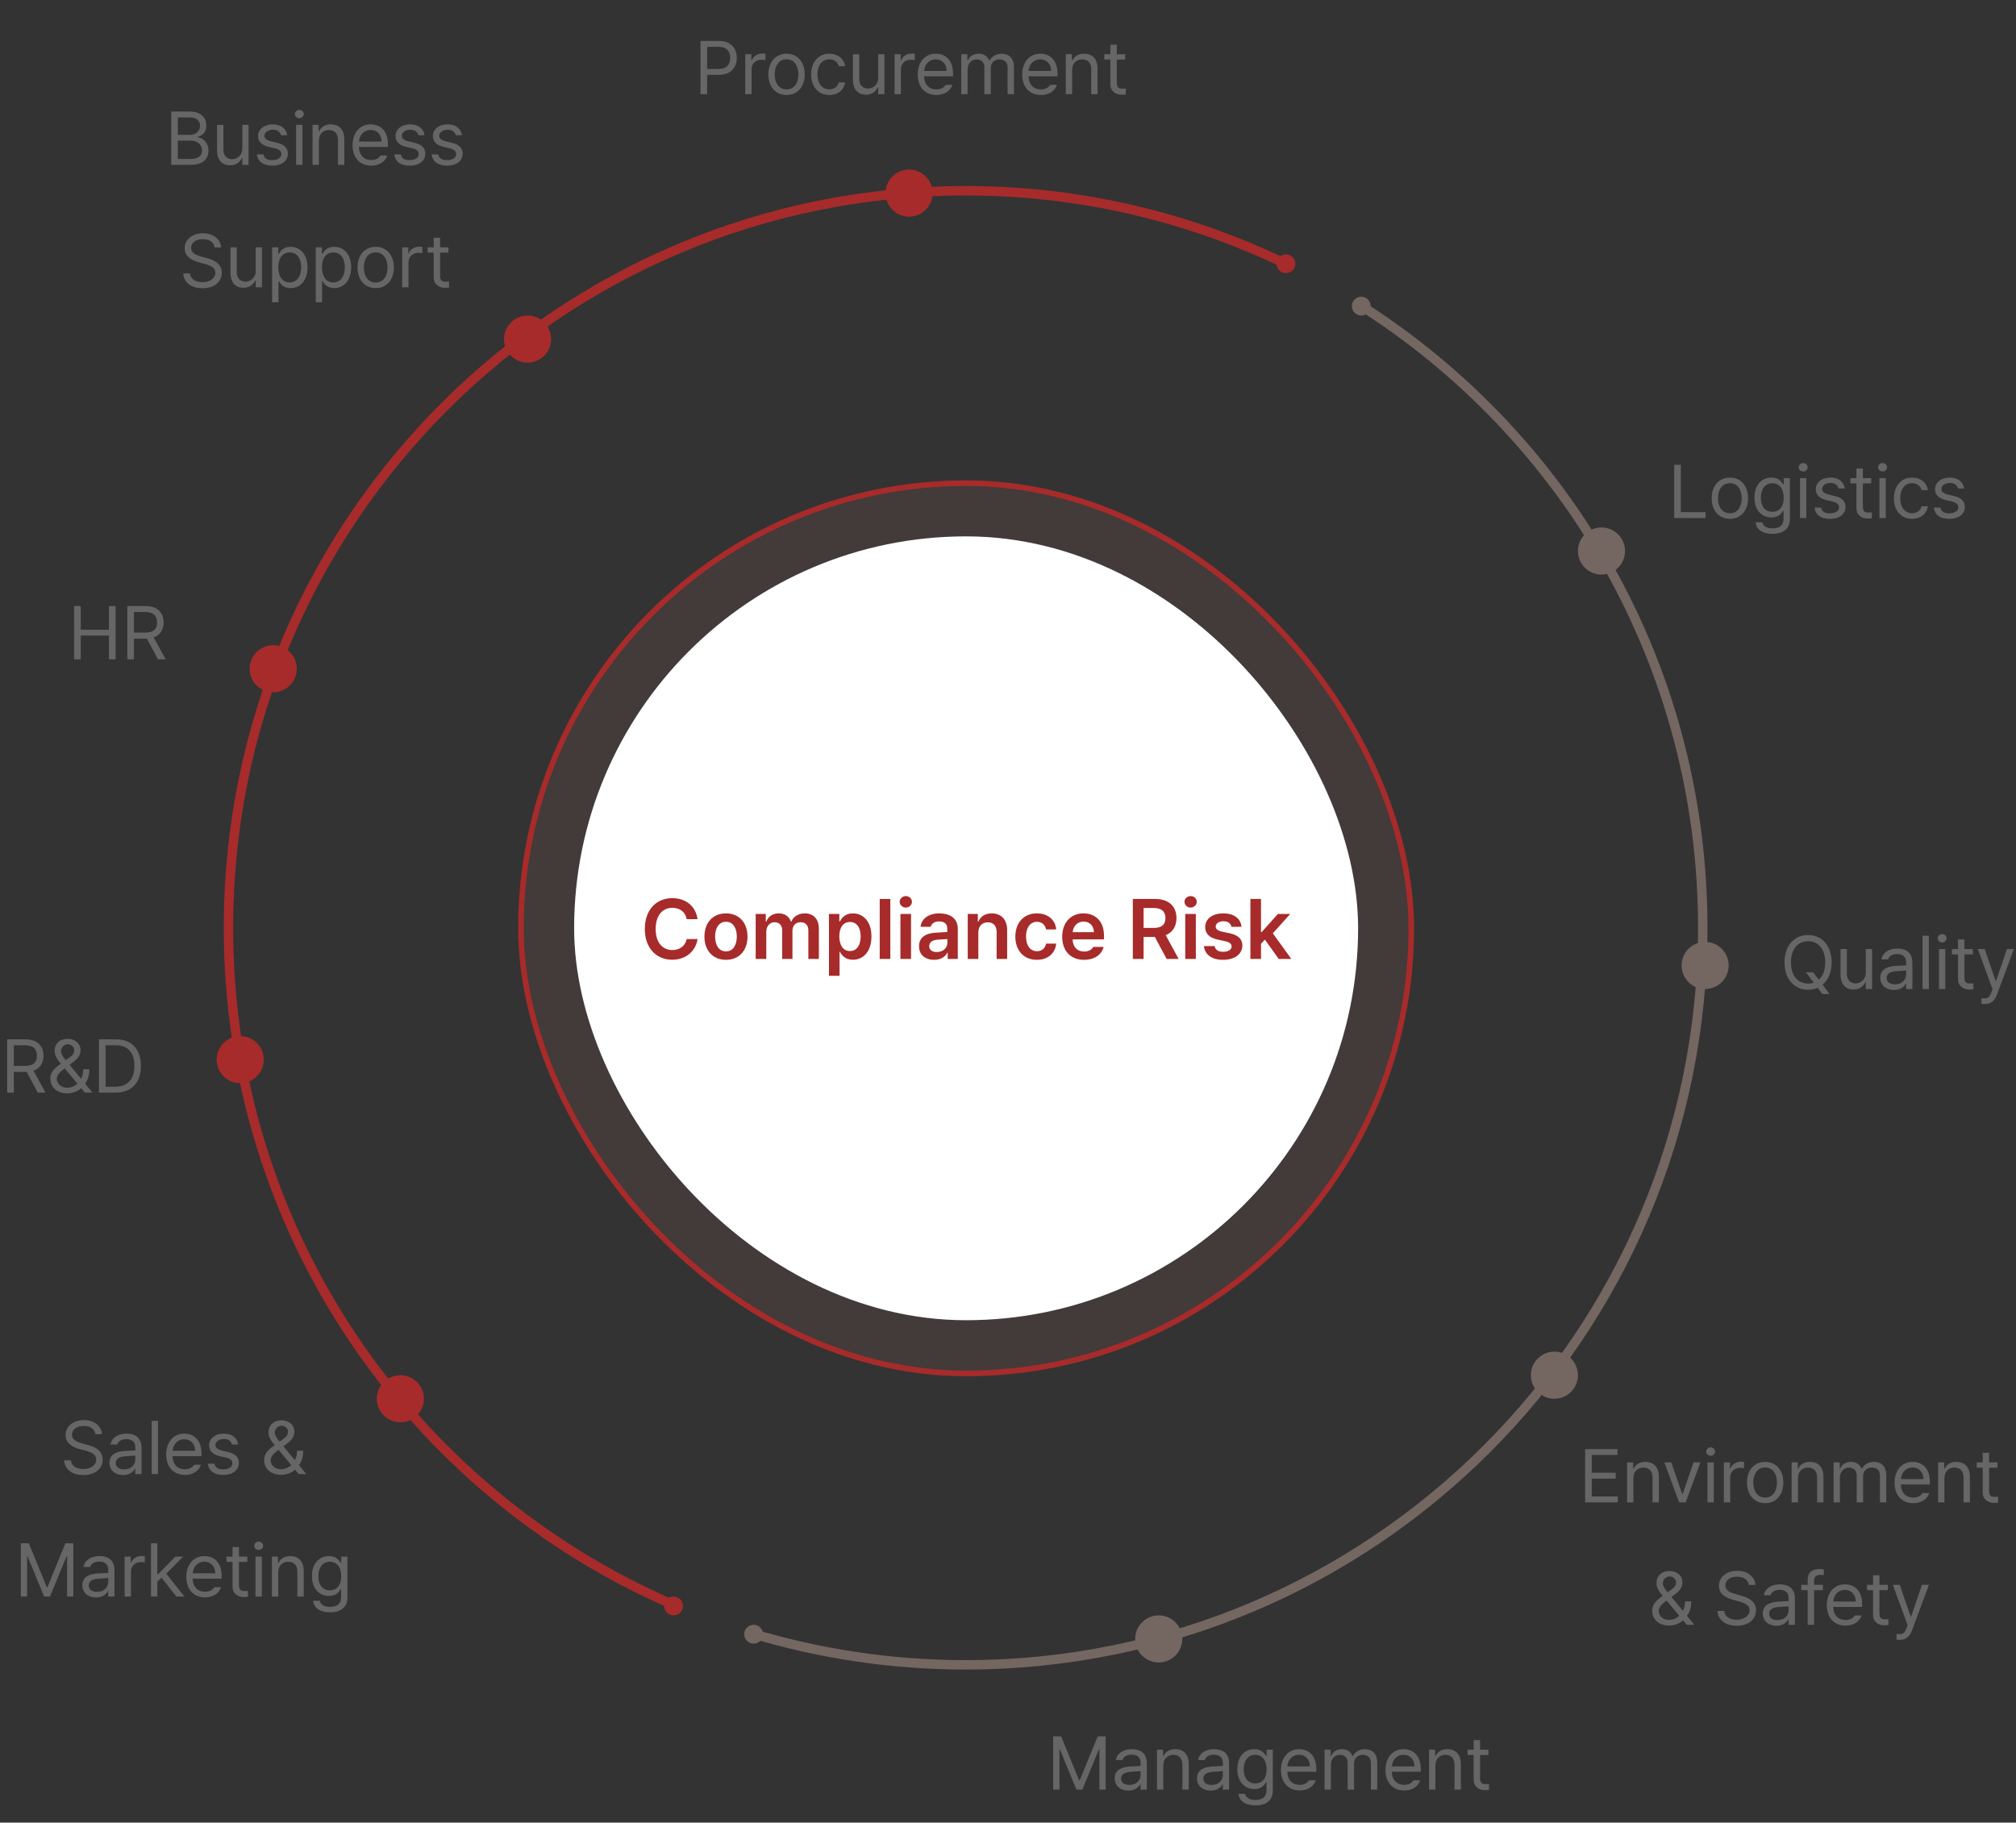 <svg width="428" height="387" viewBox="0 0 428 387" fill="none" xmlns="http://www.w3.org/2000/svg">
<rect x="0" y="0" width="428" height="387" fill="#333333" stroke="none"/>
<path d="M148.719 20V8.688H152.562C155.219 8.688 156.422 10.266 156.422 12.281C156.422 14.281 155.219 15.891 152.578 15.891H150.125V20H148.719ZM150.125 14.641H152.516C154.312 14.641 155.031 13.625 155.031 12.281C155.031 10.922 154.312 9.938 152.5 9.938H150.125V14.641ZM158.219 20V11.516H159.516V12.812H159.609C159.922 11.953 160.797 11.375 161.797 11.375C162 11.375 162.344 11.391 162.5 11.406V12.766C162.406 12.734 162.031 12.672 161.688 12.672C160.469 12.672 159.562 13.516 159.562 14.656V20H158.219ZM167 20.172C164.688 20.172 163.125 18.438 163.125 15.797C163.125 13.156 164.688 11.406 167 11.406C169.297 11.406 170.844 13.156 170.844 15.797C170.844 18.438 169.297 20.172 167 20.172ZM167 18.984C168.703 18.984 169.5 17.484 169.5 15.797C169.5 14.109 168.703 12.594 167 12.594C165.266 12.594 164.469 14.109 164.469 15.797C164.469 17.484 165.266 18.984 167 18.984ZM176.078 20.172C173.672 20.172 172.203 18.344 172.203 15.797C172.203 13.219 173.734 11.406 176.047 11.406C177.859 11.406 179.203 12.469 179.422 14.078H178.078C177.891 13.297 177.203 12.594 176.078 12.594C174.562 12.594 173.547 13.844 173.547 15.75C173.547 17.719 174.531 18.969 176.078 18.969C177.078 18.969 177.844 18.438 178.078 17.5H179.422C179.203 19.016 177.969 20.172 176.078 20.172ZM186.438 16.516V11.516H187.766V20H186.438V18.562H186.344C185.938 19.422 185.109 20.109 183.828 20.109C182.219 20.109 181.078 19.062 181.078 16.906V11.516H182.422V16.812C182.422 18.031 183.188 18.812 184.266 18.812C185.219 18.812 186.438 18.094 186.438 16.516ZM189.922 20V11.516H191.219V12.812H191.312C191.625 11.953 192.5 11.375 193.5 11.375C193.703 11.375 194.047 11.391 194.203 11.406V12.766C194.109 12.734 193.734 12.672 193.391 12.672C192.172 12.672 191.266 13.516 191.266 14.656V20H189.922ZM198.797 20.172C196.344 20.172 194.828 18.438 194.828 15.828C194.828 13.219 196.359 11.406 198.672 11.406C200.453 11.406 202.328 12.5 202.328 15.641V16.203H196.172C196.234 18 197.281 18.984 198.797 18.984C199.812 18.984 200.453 18.547 200.766 18.016H202.203C201.797 19.297 200.547 20.172 198.797 20.172ZM196.188 15.062H200.969C200.969 13.641 200.062 12.594 198.672 12.594C197.203 12.594 196.266 13.75 196.188 15.062ZM204.078 20V11.516H205.375V12.844H205.484C205.844 11.938 206.656 11.406 207.766 11.406C208.875 11.406 209.625 11.938 210.031 12.844H210.125C210.562 11.969 211.453 11.406 212.672 11.406C214.188 11.406 215.266 12.328 215.266 14.328V20H213.922V14.344C213.922 13.094 213.125 12.609 212.203 12.609C211.016 12.609 210.344 13.406 210.344 14.484V20H208.984V14.203C208.984 13.25 208.297 12.609 207.328 12.609C206.312 12.609 205.422 13.469 205.422 14.703V20H204.078ZM220.984 20.172C218.531 20.172 217.016 18.438 217.016 15.828C217.016 13.219 218.547 11.406 220.859 11.406C222.641 11.406 224.516 12.5 224.516 15.641V16.203H218.359C218.422 18 219.469 18.984 220.984 18.984C222 18.984 222.641 18.547 222.953 18.016H224.391C223.984 19.297 222.734 20.172 220.984 20.172ZM218.375 15.062H223.156C223.156 13.641 222.25 12.594 220.859 12.594C219.391 12.594 218.453 13.75 218.375 15.062ZM227.609 14.906V20H226.266V11.516H227.562V12.844H227.672C228.078 11.984 228.859 11.406 230.156 11.406C231.875 11.406 233.016 12.453 233.016 14.609V20H231.672V14.703C231.672 13.391 230.953 12.609 229.75 12.609C228.516 12.609 227.609 13.438 227.609 14.906ZM238.875 11.516V12.641H237.094V17.562C237.094 18.656 237.625 18.828 238.203 18.828C238.453 18.828 238.797 18.812 239 18.797V20.047C238.797 20.078 238.453 20.109 238.062 20.109C236.938 20.109 235.734 19.406 235.734 17.906V12.641H234.453V11.516H235.734V9.484H237.094V11.516H238.875Z" fill="#666666"/>
<path d="M355.438 110V98.688H356.844V108.75H362.094V110H355.438ZM367.266 110.172C364.953 110.172 363.391 108.438 363.391 105.797C363.391 103.156 364.953 101.406 367.266 101.406C369.562 101.406 371.109 103.156 371.109 105.797C371.109 108.438 369.562 110.172 367.266 110.172ZM367.266 108.984C368.969 108.984 369.766 107.484 369.766 105.797C369.766 104.109 368.969 102.594 367.266 102.594C365.531 102.594 364.734 104.109 364.734 105.797C364.734 107.484 365.531 108.984 367.266 108.984ZM376.312 113.359C374.266 113.359 372.875 112.469 372.719 110.891H374.125C374.312 111.75 375.109 112.188 376.312 112.188C377.766 112.188 378.656 111.562 378.656 110.156V108.438H378.547C378.266 108.906 377.719 109.875 376.078 109.875C374.016 109.875 372.469 108.312 372.469 105.641C372.469 103.031 373.969 101.406 376.094 101.406C377.734 101.406 378.266 102.406 378.578 102.859H378.688V101.516H380V110.234C380 112.422 378.375 113.359 376.312 113.359ZM376.266 108.672C377.812 108.672 378.688 107.562 378.688 105.688C378.688 103.875 377.844 102.609 376.266 102.609C374.641 102.609 373.828 103.984 373.828 105.688C373.828 107.453 374.656 108.672 376.266 108.672ZM382.141 110V101.516H383.484V110H382.141ZM382.812 100.109C382.297 100.109 381.875 99.719 381.875 99.219C381.875 98.719 382.297 98.328 382.812 98.328C383.328 98.328 383.766 98.719 383.766 99.219C383.766 99.719 383.328 100.109 382.812 100.109ZM390.344 103.719C390.156 103.016 389.625 102.547 388.625 102.547C387.578 102.547 386.828 103.109 386.828 103.828C386.828 104.391 387.281 104.781 388.281 105.016L389.547 105.328C391.062 105.688 391.812 106.438 391.812 107.625C391.812 109.094 390.609 110.172 388.484 110.172C386.578 110.172 385.438 109.328 385.219 107.781H386.625C386.781 108.609 387.391 109 388.453 109C389.656 109 390.422 108.5 390.422 107.703C390.422 107.109 390 106.703 389.031 106.484L387.75 106.188C386.266 105.844 385.484 105.031 385.484 103.906C385.484 102.453 386.75 101.406 388.625 101.406C390.375 101.406 391.484 102.344 391.656 103.719H390.344ZM397.266 101.516V102.641H395.484V107.562C395.484 108.656 396.016 108.828 396.594 108.828C396.844 108.828 397.188 108.812 397.391 108.797V110.047C397.188 110.078 396.844 110.109 396.453 110.109C395.328 110.109 394.125 109.406 394.125 107.906V102.641H392.844V101.516H394.125V99.484H395.484V101.516H397.266ZM399 110V101.516H400.344V110H399ZM399.672 100.109C399.156 100.109 398.734 99.719 398.734 99.219C398.734 98.719 399.156 98.328 399.672 98.328C400.188 98.328 400.625 98.719 400.625 99.219C400.625 99.719 400.188 100.109 399.672 100.109ZM405.953 110.172C403.547 110.172 402.078 108.344 402.078 105.797C402.078 103.219 403.609 101.406 405.922 101.406C407.734 101.406 409.078 102.469 409.297 104.078H407.953C407.766 103.297 407.078 102.594 405.953 102.594C404.438 102.594 403.422 103.844 403.422 105.75C403.422 107.719 404.406 108.969 405.953 108.969C406.953 108.969 407.719 108.438 407.953 107.5H409.297C409.078 109.016 407.844 110.172 405.953 110.172ZM415.672 103.719C415.484 103.016 414.953 102.547 413.953 102.547C412.906 102.547 412.156 103.109 412.156 103.828C412.156 104.391 412.609 104.781 413.609 105.016L414.875 105.328C416.391 105.688 417.141 106.438 417.141 107.625C417.141 109.094 415.938 110.172 413.812 110.172C411.906 110.172 410.766 109.328 410.547 107.781H411.953C412.109 108.609 412.719 109 413.781 109C414.984 109 415.75 108.5 415.75 107.703C415.75 107.109 415.328 106.703 414.359 106.484L413.078 106.188C411.594 105.844 410.812 105.031 410.812 103.906C410.812 102.453 412.078 101.406 413.953 101.406C415.703 101.406 416.812 102.344 416.984 103.719H415.672Z" fill="#666666"/>
<path d="M383.391 206.453H384.922L386.125 208.016C386.969 207.281 387.5 206.039 387.5 204.344C387.5 201.422 385.906 199.844 383.859 199.844C381.812 199.844 380.219 201.422 380.219 204.344C380.219 207.266 381.812 208.844 383.859 208.844C384.281 208.844 384.688 208.773 385.062 208.641L383.391 206.453ZM388.859 204.344C388.859 206.453 388.125 208.102 386.938 209.094L388.406 211.062H386.875L385.891 209.734C385.273 210.016 384.594 210.156 383.859 210.156C380.953 210.156 378.859 207.922 378.859 204.344C378.859 200.766 380.953 198.531 383.859 198.531C386.75 198.531 388.859 200.766 388.859 204.344ZM396.109 206.516V201.516H397.438V210H396.109V208.562H396.016C395.609 209.422 394.781 210.109 393.5 210.109C391.891 210.109 390.75 209.062 390.75 206.906V201.516H392.094V206.812C392.094 208.031 392.859 208.812 393.938 208.812C394.891 208.812 396.109 208.094 396.109 206.516ZM399.188 207.594C399.188 205.641 400.906 205.203 402.375 205.094C402.914 205.055 404.289 204.984 404.672 204.969V204.281C404.672 203.203 404.031 202.578 402.75 202.578C401.672 202.578 401.031 203.078 400.844 203.719H399.438C399.609 202.359 400.938 201.406 402.812 201.406C403.922 201.406 406 201.734 406 204.406V210H404.672V208.844H404.609C404.328 209.422 403.547 210.203 402.078 210.203C400.469 210.203 399.188 209.25 399.188 207.594ZM400.531 207.656C400.531 208.547 401.281 209 402.312 209C403.828 209 404.672 207.984 404.672 206.922V206.062L402.531 206.219C401.312 206.297 400.531 206.734 400.531 207.656ZM409.5 198.688V210H408.156V198.688H409.5ZM411.641 210V201.516H412.984V210H411.641ZM412.312 200.109C411.797 200.109 411.375 199.719 411.375 199.219C411.375 198.719 411.797 198.328 412.312 198.328C412.828 198.328 413.266 198.719 413.266 199.219C413.266 199.719 412.828 200.109 412.312 200.109ZM418.828 201.516V202.641H417.047V207.562C417.047 208.656 417.578 208.828 418.156 208.828C418.406 208.828 418.75 208.812 418.953 208.797V210.047C418.75 210.078 418.406 210.109 418.016 210.109C416.891 210.109 415.688 209.406 415.688 207.906V202.641H414.406V201.516H415.688V199.484H417.047V201.516H418.828ZM421.422 213.188C421.125 213.188 420.844 213.172 420.672 213.156V211.953C420.812 211.969 421.125 211.984 421.328 211.984C421.875 211.984 422.328 211.938 422.781 210.703L423.031 210.062L419.891 201.516H421.359L423.672 208.25H423.766L426.078 201.516H427.547L423.953 211.219C423.453 212.547 422.625 213.188 421.422 213.188Z" fill="#666666"/>
<path d="M336.523 319V307.688H343.383V308.938H337.93V312.719H343.023V313.953H337.93V317.75H343.461V319H336.523ZM346.773 313.906V319H345.43V310.516H346.727V311.844H346.836C347.242 310.984 348.023 310.406 349.32 310.406C351.039 310.406 352.18 311.453 352.18 313.609V319H350.836V313.703C350.836 312.391 350.117 311.609 348.914 311.609C347.68 311.609 346.773 312.438 346.773 313.906ZM361.008 310.516L357.867 319H356.477L353.352 310.516H354.82L357.133 317.25H357.227L359.539 310.516H361.008ZM362.492 319V310.516H363.836V319H362.492ZM363.164 309.109C362.648 309.109 362.227 308.719 362.227 308.219C362.227 307.719 362.648 307.328 363.164 307.328C363.68 307.328 364.117 307.719 364.117 308.219C364.117 308.719 363.68 309.109 363.164 309.109ZM365.977 319V310.516H367.273V311.812H367.367C367.68 310.953 368.555 310.375 369.555 310.375C369.758 310.375 370.102 310.391 370.258 310.406V311.766C370.164 311.734 369.789 311.672 369.445 311.672C368.227 311.672 367.32 312.516 367.32 313.656V319H365.977ZM374.758 319.172C372.445 319.172 370.883 317.438 370.883 314.797C370.883 312.156 372.445 310.406 374.758 310.406C377.055 310.406 378.602 312.156 378.602 314.797C378.602 317.438 377.055 319.172 374.758 319.172ZM374.758 317.984C376.461 317.984 377.258 316.484 377.258 314.797C377.258 313.109 376.461 311.594 374.758 311.594C373.023 311.594 372.227 313.109 372.227 314.797C372.227 316.484 373.023 317.984 374.758 317.984ZM381.711 313.906V319H380.367V310.516H381.664V311.844H381.773C382.18 310.984 382.961 310.406 384.258 310.406C385.977 310.406 387.117 311.453 387.117 313.609V319H385.773V313.703C385.773 312.391 385.055 311.609 383.852 311.609C382.617 311.609 381.711 312.438 381.711 313.906ZM389.273 319V310.516H390.57V311.844H390.68C391.039 310.938 391.852 310.406 392.961 310.406C394.07 310.406 394.82 310.938 395.227 311.844H395.32C395.758 310.969 396.648 310.406 397.867 310.406C399.383 310.406 400.461 311.328 400.461 313.328V319H399.117V313.344C399.117 312.094 398.32 311.609 397.398 311.609C396.211 311.609 395.539 312.406 395.539 313.484V319H394.18V313.203C394.18 312.25 393.492 311.609 392.523 311.609C391.508 311.609 390.617 312.469 390.617 313.703V319H389.273ZM406.18 319.172C403.727 319.172 402.211 317.438 402.211 314.828C402.211 312.219 403.742 310.406 406.055 310.406C407.836 310.406 409.711 311.5 409.711 314.641V315.203H403.555C403.617 317 404.664 317.984 406.18 317.984C407.195 317.984 407.836 317.547 408.148 317.016H409.586C409.18 318.297 407.93 319.172 406.18 319.172ZM403.57 314.062H408.352C408.352 312.641 407.445 311.594 406.055 311.594C404.586 311.594 403.648 312.75 403.57 314.062ZM412.805 313.906V319H411.461V310.516H412.758V311.844H412.867C413.273 310.984 414.055 310.406 415.352 310.406C417.07 310.406 418.211 311.453 418.211 313.609V319H416.867V313.703C416.867 312.391 416.148 311.609 414.945 311.609C413.711 311.609 412.805 312.438 412.805 313.906ZM424.07 310.516V311.641H422.289V316.562C422.289 317.656 422.82 317.828 423.398 317.828C423.648 317.828 423.992 317.812 424.195 317.797V319.047C423.992 319.078 423.648 319.109 423.258 319.109C422.133 319.109 420.93 318.406 420.93 316.906V311.641H419.648V310.516H420.93V308.484H422.289V310.516H424.07ZM354.367 345.156C352.148 345.156 350.758 343.828 350.758 342C350.758 340.625 351.664 339.789 352.992 338.859C352.219 337.938 351.68 337.156 351.68 336.156C351.68 334.625 352.758 333.578 354.43 333.578C356.133 333.578 357.18 334.672 357.18 335.953C357.18 337.031 356.602 337.781 355.68 338.469L354.852 339.094L357.289 342.047C357.578 341.484 357.758 340.805 357.758 340.031H359.055C359.055 341.602 358.578 342.531 358.148 343.094L359.711 345H358.102L357.305 344.047C356.57 344.781 355.414 345.156 354.367 345.156ZM352.133 342C352.133 343.047 353.008 343.969 354.336 343.969C355.102 343.969 355.883 343.656 356.508 343.078L353.82 339.859L353.43 340.156C352.414 340.891 352.133 341.672 352.133 342ZM353.023 336.172C353.023 336.797 353.484 337.43 354.039 338.094L354.789 337.547C355.414 337.125 355.836 336.719 355.836 335.953C355.836 335.391 355.273 334.734 354.477 334.734C353.617 334.734 353.023 335.469 353.023 336.172ZM371.273 336.531C371.148 335.422 370.133 334.781 368.773 334.781C367.273 334.781 366.289 335.562 366.289 336.641C366.289 337.828 367.617 338.266 368.477 338.484L369.602 338.797C370.82 339.109 372.805 339.812 372.805 341.922C372.805 343.766 371.32 345.203 368.695 345.203C366.258 345.203 364.742 343.938 364.617 342.062H366.055C366.18 343.328 367.352 343.922 368.695 343.922C370.258 343.922 371.43 343.125 371.43 341.891C371.43 340.797 370.383 340.375 369.195 340.031L367.805 339.656C366.023 339.141 364.93 338.234 364.93 336.703C364.93 334.797 366.633 333.531 368.82 333.531C371.008 333.531 372.586 334.812 372.648 336.531H371.273ZM374.242 342.594C374.242 340.641 375.961 340.203 377.43 340.094C377.969 340.055 379.344 339.984 379.727 339.969V339.281C379.727 338.203 379.086 337.578 377.805 337.578C376.727 337.578 376.086 338.078 375.898 338.719H374.492C374.664 337.359 375.992 336.406 377.867 336.406C378.977 336.406 381.055 336.734 381.055 339.406V345H379.727V343.844H379.664C379.383 344.422 378.602 345.203 377.133 345.203C375.523 345.203 374.242 344.25 374.242 342.594ZM375.586 342.656C375.586 343.547 376.336 344 377.367 344C378.883 344 379.727 342.984 379.727 341.922V341.062L377.586 341.219C376.367 341.297 375.586 341.734 375.586 342.656ZM387.008 336.516V337.641H385.133V345H383.773V337.641H382.414V336.516H383.773V335.359C383.773 333.984 384.695 333.156 386.195 333.156C386.523 333.156 386.914 333.203 387.195 333.25V334.453C386.914 334.406 386.664 334.391 386.492 334.391C385.555 334.391 385.133 334.781 385.133 335.656V336.516H387.008ZM391.805 345.172C389.352 345.172 387.836 343.438 387.836 340.828C387.836 338.219 389.367 336.406 391.68 336.406C393.461 336.406 395.336 337.5 395.336 340.641V341.203H389.18C389.242 343 390.289 343.984 391.805 343.984C392.82 343.984 393.461 343.547 393.773 343.016H395.211C394.805 344.297 393.555 345.172 391.805 345.172ZM389.195 340.062H393.977C393.977 338.641 393.07 337.594 391.68 337.594C390.211 337.594 389.273 338.75 389.195 340.062ZM400.789 336.516V337.641H399.008V342.562C399.008 343.656 399.539 343.828 400.117 343.828C400.367 343.828 400.711 343.812 400.914 343.797V345.047C400.711 345.078 400.367 345.109 399.977 345.109C398.852 345.109 397.648 344.406 397.648 342.906V337.641H396.367V336.516H397.648V334.484H399.008V336.516H400.789ZM403.383 348.188C403.086 348.188 402.805 348.172 402.633 348.156V346.953C402.773 346.969 403.086 346.984 403.289 346.984C403.836 346.984 404.289 346.938 404.742 345.703L404.992 345.062L401.852 336.516H403.32L405.633 343.25H405.727L408.039 336.516H409.508L405.914 346.219C405.414 347.547 404.586 348.188 403.383 348.188Z" fill="#666666"/>
<path d="M223.594 368.688H225.281L229.094 378H229.234L233.047 368.688H234.734V380H233.406V371.453H233.297L229.781 380H228.531L225.016 371.453H224.922V380H223.594V368.688ZM236.656 377.594C236.656 375.641 238.375 375.203 239.844 375.094C240.383 375.055 241.758 374.984 242.141 374.969V374.281C242.141 373.203 241.5 372.578 240.219 372.578C239.141 372.578 238.5 373.078 238.312 373.719H236.906C237.078 372.359 238.406 371.406 240.281 371.406C241.391 371.406 243.469 371.734 243.469 374.406V380H242.141V378.844H242.078C241.797 379.422 241.016 380.203 239.547 380.203C237.938 380.203 236.656 379.25 236.656 377.594ZM238 377.656C238 378.547 238.75 379 239.781 379C241.297 379 242.141 377.984 242.141 376.922V376.062L240 376.219C238.781 376.297 238 376.734 238 377.656ZM246.969 374.906V380H245.625V371.516H246.922V372.844H247.031C247.438 371.984 248.219 371.406 249.516 371.406C251.234 371.406 252.375 372.453 252.375 374.609V380H251.031V374.703C251.031 373.391 250.312 372.609 249.109 372.609C247.875 372.609 246.969 373.438 246.969 374.906ZM254.125 377.594C254.125 375.641 255.844 375.203 257.312 375.094C257.852 375.055 259.227 374.984 259.609 374.969V374.281C259.609 373.203 258.969 372.578 257.688 372.578C256.609 372.578 255.969 373.078 255.781 373.719H254.375C254.547 372.359 255.875 371.406 257.75 371.406C258.859 371.406 260.938 371.734 260.938 374.406V380H259.609V378.844H259.547C259.266 379.422 258.484 380.203 257.016 380.203C255.406 380.203 254.125 379.25 254.125 377.594ZM255.469 377.656C255.469 378.547 256.219 379 257.25 379C258.766 379 259.609 377.984 259.609 376.922V376.062L257.469 376.219C256.25 376.297 255.469 376.734 255.469 377.656ZM266.531 383.359C264.484 383.359 263.094 382.469 262.938 380.891H264.344C264.531 381.75 265.328 382.188 266.531 382.188C267.984 382.188 268.875 381.562 268.875 380.156V378.438H268.766C268.484 378.906 267.938 379.875 266.297 379.875C264.234 379.875 262.688 378.312 262.688 375.641C262.688 373.031 264.188 371.406 266.312 371.406C267.953 371.406 268.484 372.406 268.797 372.859H268.906V371.516H270.219V380.234C270.219 382.422 268.594 383.359 266.531 383.359ZM266.484 378.672C268.031 378.672 268.906 377.562 268.906 375.688C268.906 373.875 268.062 372.609 266.484 372.609C264.859 372.609 264.047 373.984 264.047 375.688C264.047 377.453 264.875 378.672 266.484 378.672ZM275.922 380.172C273.469 380.172 271.953 378.438 271.953 375.828C271.953 373.219 273.484 371.406 275.797 371.406C277.578 371.406 279.453 372.5 279.453 375.641V376.203H273.297C273.359 378 274.406 378.984 275.922 378.984C276.938 378.984 277.578 378.547 277.891 378.016H279.328C278.922 379.297 277.672 380.172 275.922 380.172ZM273.312 375.062H278.094C278.094 373.641 277.188 372.594 275.797 372.594C274.328 372.594 273.391 373.75 273.312 375.062ZM281.203 380V371.516H282.5V372.844H282.609C282.969 371.938 283.781 371.406 284.891 371.406C286 371.406 286.75 371.938 287.156 372.844H287.25C287.688 371.969 288.578 371.406 289.797 371.406C291.312 371.406 292.391 372.328 292.391 374.328V380H291.047V374.344C291.047 373.094 290.25 372.609 289.328 372.609C288.141 372.609 287.469 373.406 287.469 374.484V380H286.109V374.203C286.109 373.25 285.422 372.609 284.453 372.609C283.438 372.609 282.547 373.469 282.547 374.703V380H281.203ZM298.109 380.172C295.656 380.172 294.141 378.438 294.141 375.828C294.141 373.219 295.672 371.406 297.984 371.406C299.766 371.406 301.641 372.5 301.641 375.641V376.203H295.484C295.547 378 296.594 378.984 298.109 378.984C299.125 378.984 299.766 378.547 300.078 378.016H301.516C301.109 379.297 299.859 380.172 298.109 380.172ZM295.5 375.062H300.281C300.281 373.641 299.375 372.594 297.984 372.594C296.516 372.594 295.578 373.75 295.5 375.062ZM304.734 374.906V380H303.391V371.516H304.688V372.844H304.797C305.203 371.984 305.984 371.406 307.281 371.406C309 371.406 310.141 372.453 310.141 374.609V380H308.797V374.703C308.797 373.391 308.078 372.609 306.875 372.609C305.641 372.609 304.734 373.438 304.734 374.906ZM316 371.516V372.641H314.219V377.562C314.219 378.656 314.75 378.828 315.328 378.828C315.578 378.828 315.922 378.812 316.125 378.797V380.047C315.922 380.078 315.578 380.109 315.188 380.109C314.062 380.109 312.859 379.406 312.859 377.906V372.641H311.578V371.516H312.859V369.484H314.219V371.516H316Z" fill="#666666"/>
<path d="M36.352 35V23.688H40.32C42.695 23.688 43.805 25.016 43.805 26.688C43.805 28.141 42.945 28.797 41.961 29.062V29.172C43.008 29.234 44.258 30.203 44.258 32C44.258 33.703 43.133 35 40.461 35H36.352ZM40.445 33.75C42.211 33.75 42.898 32.969 42.898 31.984C42.898 30.828 41.977 29.859 40.523 29.859H37.758V33.75H40.445ZM40.273 28.641C41.492 28.641 42.461 27.891 42.461 26.703C42.461 25.719 41.805 24.938 40.32 24.938H37.758V28.641H40.273ZM51.445 31.516V26.516H52.773V35H51.445V33.562H51.352C50.945 34.422 50.117 35.109 48.836 35.109C47.227 35.109 46.086 34.062 46.086 31.906V26.516H47.43V31.812C47.43 33.031 48.195 33.812 49.273 33.812C50.227 33.812 51.445 33.094 51.445 31.516ZM59.648 28.719C59.461 28.016 58.93 27.547 57.93 27.547C56.883 27.547 56.133 28.109 56.133 28.828C56.133 29.391 56.586 29.781 57.586 30.016L58.852 30.328C60.367 30.688 61.117 31.438 61.117 32.625C61.117 34.094 59.914 35.172 57.789 35.172C55.883 35.172 54.742 34.328 54.523 32.781H55.93C56.086 33.609 56.695 34 57.758 34C58.961 34 59.727 33.5 59.727 32.703C59.727 32.109 59.305 31.703 58.336 31.484L57.055 31.188C55.57 30.844 54.789 30.031 54.789 28.906C54.789 27.453 56.055 26.406 57.93 26.406C59.68 26.406 60.789 27.344 60.961 28.719H59.648ZM62.867 35V26.516H64.211V35H62.867ZM63.539 25.109C63.023 25.109 62.602 24.719 62.602 24.219C62.602 23.719 63.023 23.328 63.539 23.328C64.055 23.328 64.492 23.719 64.492 24.219C64.492 24.719 64.055 25.109 63.539 25.109ZM67.695 29.906V35H66.352V26.516H67.648V27.844H67.758C68.164 26.984 68.945 26.406 70.242 26.406C71.961 26.406 73.102 27.453 73.102 29.609V35H71.758V29.703C71.758 28.391 71.039 27.609 69.836 27.609C68.602 27.609 67.695 28.438 67.695 29.906ZM78.82 35.172C76.367 35.172 74.852 33.438 74.852 30.828C74.852 28.219 76.383 26.406 78.695 26.406C80.477 26.406 82.352 27.5 82.352 30.641V31.203H76.195C76.258 33 77.305 33.984 78.82 33.984C79.836 33.984 80.477 33.547 80.789 33.016H82.227C81.82 34.297 80.57 35.172 78.82 35.172ZM76.211 30.062H80.992C80.992 28.641 80.086 27.594 78.695 27.594C77.227 27.594 76.289 28.75 76.211 30.062ZM88.82 28.719C88.633 28.016 88.102 27.547 87.102 27.547C86.055 27.547 85.305 28.109 85.305 28.828C85.305 29.391 85.758 29.781 86.758 30.016L88.023 30.328C89.539 30.688 90.289 31.438 90.289 32.625C90.289 34.094 89.086 35.172 86.961 35.172C85.055 35.172 83.914 34.328 83.695 32.781H85.102C85.258 33.609 85.867 34 86.93 34C88.133 34 88.898 33.5 88.898 32.703C88.898 32.109 88.477 31.703 87.508 31.484L86.227 31.188C84.742 30.844 83.961 30.031 83.961 28.906C83.961 27.453 85.227 26.406 87.102 26.406C88.852 26.406 89.961 27.344 90.133 28.719H88.82ZM96.758 28.719C96.57 28.016 96.039 27.547 95.039 27.547C93.992 27.547 93.242 28.109 93.242 28.828C93.242 29.391 93.695 29.781 94.695 30.016L95.961 30.328C97.477 30.688 98.227 31.438 98.227 32.625C98.227 34.094 97.023 35.172 94.898 35.172C92.992 35.172 91.852 34.328 91.633 32.781H93.039C93.195 33.609 93.805 34 94.867 34C96.07 34 96.836 33.5 96.836 32.703C96.836 32.109 96.414 31.703 95.445 31.484L94.164 31.188C92.68 30.844 91.898 30.031 91.898 28.906C91.898 27.453 93.164 26.406 95.039 26.406C96.789 26.406 97.898 27.344 98.07 28.719H96.758ZM45.555 52.531C45.43 51.422 44.414 50.781 43.055 50.781C41.555 50.781 40.57 51.562 40.57 52.641C40.57 53.828 41.898 54.266 42.758 54.484L43.883 54.797C45.102 55.109 47.086 55.812 47.086 57.922C47.086 59.766 45.602 61.203 42.977 61.203C40.539 61.203 39.023 59.938 38.898 58.062H40.336C40.461 59.328 41.633 59.922 42.977 59.922C44.539 59.922 45.711 59.125 45.711 57.891C45.711 56.797 44.664 56.375 43.477 56.031L42.086 55.656C40.305 55.141 39.211 54.234 39.211 52.703C39.211 50.797 40.914 49.531 43.102 49.531C45.289 49.531 46.867 50.812 46.93 52.531H45.555ZM54.289 57.516V52.516H55.617V61H54.289V59.562H54.195C53.789 60.422 52.961 61.109 51.68 61.109C50.07 61.109 48.93 60.062 48.93 57.906V52.516H50.273V57.812C50.273 59.031 51.039 59.812 52.117 59.812C53.07 59.812 54.289 59.094 54.289 57.516ZM57.773 64.188V52.516H59.07V53.859H59.227C59.508 53.406 60.039 52.406 61.68 52.406C63.805 52.406 65.289 54.094 65.289 56.781C65.289 59.469 63.805 61.172 61.695 61.172C60.07 61.172 59.508 60.172 59.227 59.703H59.117V64.188H57.773ZM59.086 56.75C59.086 58.656 59.945 59.969 61.508 59.969C63.117 59.969 63.945 58.562 63.945 56.75C63.945 54.984 63.133 53.609 61.508 53.609C59.914 53.609 59.086 54.875 59.086 56.75ZM67.039 64.188V52.516H68.336V53.859H68.492C68.773 53.406 69.305 52.406 70.945 52.406C73.07 52.406 74.555 54.094 74.555 56.781C74.555 59.469 73.07 61.172 70.961 61.172C69.336 61.172 68.773 60.172 68.492 59.703H68.383V64.188H67.039ZM68.352 56.75C68.352 58.656 69.211 59.969 70.773 59.969C72.383 59.969 73.211 58.562 73.211 56.75C73.211 54.984 72.398 53.609 70.773 53.609C69.18 53.609 68.352 54.875 68.352 56.75ZM79.773 61.172C77.461 61.172 75.898 59.438 75.898 56.797C75.898 54.156 77.461 52.406 79.773 52.406C82.07 52.406 83.617 54.156 83.617 56.797C83.617 59.438 82.07 61.172 79.773 61.172ZM79.773 59.984C81.477 59.984 82.273 58.484 82.273 56.797C82.273 55.109 81.477 53.594 79.773 53.594C78.039 53.594 77.242 55.109 77.242 56.797C77.242 58.484 78.039 59.984 79.773 59.984ZM85.383 61V52.516H86.68V53.812H86.773C87.086 52.953 87.961 52.375 88.961 52.375C89.164 52.375 89.508 52.391 89.664 52.406V53.766C89.57 53.734 89.195 53.672 88.852 53.672C87.633 53.672 86.727 54.516 86.727 55.656V61H85.383ZM95.211 52.516V53.641H93.43V58.562C93.43 59.656 93.961 59.828 94.539 59.828C94.789 59.828 95.133 59.812 95.336 59.797V61.047C95.133 61.078 94.789 61.109 94.398 61.109C93.273 61.109 92.07 60.406 92.07 58.906V53.641H90.789V52.516H92.07V50.484H93.43V52.516H95.211Z" fill="#666666"/>
<path d="M15.734 140V128.688H17.141V133.719H23.125V128.688H24.547V140H23.125V134.953H17.141V140H15.734ZM27.031 140V128.688H30.875C33.531 128.688 34.734 130.156 34.734 132.172C34.734 133.664 34.062 134.844 32.625 135.344L35.172 140H33.531L31.172 135.594L30.891 135.609H28.438V140H27.031ZM28.438 134.328H30.828C32.625 134.328 33.344 133.516 33.344 132.172C33.344 130.812 32.625 129.938 30.812 129.938H28.438V134.328Z" fill="#666666"/>
<path d="M1.523 232V220.688H5.367C8.016 220.688 9.227 222.156 9.227 224.172C9.227 225.672 8.555 226.844 7.117 227.344L9.664 232H8.023L5.656 227.602C5.57 227.609 5.477 227.609 5.383 227.609H2.93V232H1.523ZM2.93 226.328H5.32C7.125 226.328 7.828 225.516 7.836 224.172C7.828 222.82 7.125 221.938 5.305 221.938H2.93V226.328ZM14.289 232.156C12.062 232.156 10.68 230.828 10.68 229C10.68 227.625 11.594 226.781 12.914 225.867C12.141 224.938 11.602 224.156 11.602 223.156C11.602 221.625 12.68 220.578 14.352 220.578C16.055 220.578 17.102 221.68 17.102 222.953C17.102 224.031 16.523 224.781 15.602 225.469L14.773 226.094L17.211 229.055C17.5 228.484 17.68 227.805 17.68 227.031H18.977C18.969 228.602 18.5 229.531 18.062 230.094L19.633 232H18.023L17.227 231.047C16.492 231.789 15.328 232.156 14.289 232.156ZM12.055 229C12.055 230.047 12.922 230.969 14.258 230.969C15.031 230.969 15.805 230.656 16.422 230.086L13.742 226.859L13.352 227.156C12.336 227.891 12.055 228.672 12.055 229ZM12.945 223.172C12.945 223.797 13.406 224.43 13.961 225.102L14.711 224.547C15.336 224.133 15.75 223.711 15.758 222.953C15.75 222.391 15.203 221.734 14.398 221.734C13.547 221.734 12.945 222.477 12.945 223.172ZM24.523 232H21.008V220.688H24.664C27.969 220.688 29.914 222.805 29.914 226.328C29.914 229.859 27.969 232 24.523 232ZM22.414 230.75H24.43C27.203 230.75 28.539 229.07 28.539 226.328C28.539 223.594 27.203 221.938 24.57 221.938H22.414V230.75Z" fill="#666666"/>
<path d="M20.266 304.531C20.141 303.422 19.125 302.781 17.766 302.781C16.266 302.781 15.281 303.562 15.281 304.641C15.281 305.828 16.609 306.266 17.469 306.484L18.594 306.797C19.812 307.109 21.797 307.812 21.797 309.922C21.797 311.766 20.312 313.203 17.688 313.203C15.25 313.203 13.734 311.938 13.609 310.062H15.047C15.172 311.328 16.344 311.922 17.688 311.922C19.25 311.922 20.422 311.125 20.422 309.891C20.422 308.797 19.375 308.375 18.188 308.031L16.797 307.656C15.016 307.141 13.922 306.234 13.922 304.703C13.922 302.797 15.625 301.531 17.812 301.531C20 301.531 21.578 302.812 21.641 304.531H20.266ZM23.234 310.594C23.234 308.641 24.953 308.203 26.422 308.094C26.961 308.055 28.336 307.984 28.719 307.969V307.281C28.719 306.203 28.078 305.578 26.797 305.578C25.719 305.578 25.078 306.078 24.891 306.719H23.484C23.656 305.359 24.984 304.406 26.859 304.406C27.969 304.406 30.047 304.734 30.047 307.406V313H28.719V311.844H28.656C28.375 312.422 27.594 313.203 26.125 313.203C24.516 313.203 23.234 312.25 23.234 310.594ZM24.578 310.656C24.578 311.547 25.328 312 26.359 312C27.875 312 28.719 310.984 28.719 309.922V309.062L26.578 309.219C25.359 309.297 24.578 309.734 24.578 310.656ZM33.547 301.688V313H32.203V301.688H33.547ZM39.25 313.172C36.797 313.172 35.281 311.438 35.281 308.828C35.281 306.219 36.812 304.406 39.125 304.406C40.906 304.406 42.781 305.5 42.781 308.641V309.203H36.625C36.688 311 37.734 311.984 39.25 311.984C40.266 311.984 40.906 311.547 41.219 311.016H42.656C42.25 312.297 41 313.172 39.25 313.172ZM36.641 308.062H41.422C41.422 306.641 40.516 305.594 39.125 305.594C37.656 305.594 36.719 306.75 36.641 308.062ZM49.25 306.719C49.062 306.016 48.531 305.547 47.531 305.547C46.484 305.547 45.734 306.109 45.734 306.828C45.734 307.391 46.188 307.781 47.188 308.016L48.453 308.328C49.969 308.688 50.719 309.438 50.719 310.625C50.719 312.094 49.516 313.172 47.391 313.172C45.484 313.172 44.344 312.328 44.125 310.781H45.531C45.688 311.609 46.297 312 47.359 312C48.562 312 49.328 311.5 49.328 310.703C49.328 310.109 48.906 309.703 47.938 309.484L46.656 309.188C45.172 308.844 44.391 308.031 44.391 306.906C44.391 305.453 45.656 304.406 47.531 304.406C49.281 304.406 50.391 305.344 50.562 306.719H49.25ZM59.688 313.156C57.469 313.156 56.078 311.828 56.078 310C56.078 308.625 56.984 307.789 58.312 306.859C57.539 305.938 57 305.156 57 304.156C57 302.625 58.078 301.578 59.75 301.578C61.453 301.578 62.5 302.672 62.5 303.953C62.5 305.031 61.922 305.781 61 306.469L60.172 307.094L62.609 310.047C62.898 309.484 63.078 308.805 63.078 308.031H64.375C64.375 309.602 63.898 310.531 63.469 311.094L65.031 313H63.422L62.625 312.047C61.891 312.781 60.734 313.156 59.688 313.156ZM57.453 310C57.453 311.047 58.328 311.969 59.656 311.969C60.422 311.969 61.203 311.656 61.828 311.078L59.141 307.859L58.75 308.156C57.734 308.891 57.453 309.672 57.453 310ZM58.344 304.172C58.344 304.797 58.805 305.43 59.359 306.094L60.109 305.547C60.734 305.125 61.156 304.719 61.156 303.953C61.156 303.391 60.594 302.734 59.797 302.734C58.938 302.734 58.344 303.469 58.344 304.172ZM4.43 327.688H6.117L9.93 337H10.07L13.883 327.688H15.57V339H14.242V330.453H14.133L10.617 339H9.367L5.852 330.453H5.758V339H4.43V327.688ZM17.492 336.594C17.492 334.641 19.211 334.203 20.68 334.094C21.219 334.055 22.594 333.984 22.977 333.969V333.281C22.977 332.203 22.336 331.578 21.055 331.578C19.977 331.578 19.336 332.078 19.148 332.719H17.742C17.914 331.359 19.242 330.406 21.117 330.406C22.227 330.406 24.305 330.734 24.305 333.406V339H22.977V337.844H22.914C22.633 338.422 21.852 339.203 20.383 339.203C18.773 339.203 17.492 338.25 17.492 336.594ZM18.836 336.656C18.836 337.547 19.586 338 20.617 338C22.133 338 22.977 336.984 22.977 335.922V335.062L20.836 335.219C19.617 335.297 18.836 335.734 18.836 336.656ZM26.461 339V330.516H27.758V331.812H27.852C28.164 330.953 29.039 330.375 30.039 330.375C30.242 330.375 30.586 330.391 30.742 330.406V331.766C30.648 331.734 30.273 331.672 29.93 331.672C28.711 331.672 27.805 332.516 27.805 333.656V339H26.461ZM32.055 339V327.688H33.398V334.266H33.555L37.227 330.516H38.883L35.305 334.141L39.148 339H37.445L34.305 335L33.398 335.828V339H32.055ZM43.523 339.172C41.07 339.172 39.555 337.438 39.555 334.828C39.555 332.219 41.086 330.406 43.398 330.406C45.18 330.406 47.055 331.5 47.055 334.641V335.203H40.898C40.961 337 42.008 337.984 43.523 337.984C44.539 337.984 45.18 337.547 45.492 337.016H46.93C46.523 338.297 45.273 339.172 43.523 339.172ZM40.914 334.062H45.695C45.695 332.641 44.789 331.594 43.398 331.594C41.93 331.594 40.992 332.75 40.914 334.062ZM52.508 330.516V331.641H50.727V336.562C50.727 337.656 51.258 337.828 51.836 337.828C52.086 337.828 52.43 337.812 52.633 337.797V339.047C52.43 339.078 52.086 339.109 51.695 339.109C50.57 339.109 49.367 338.406 49.367 336.906V331.641H48.086V330.516H49.367V328.484H50.727V330.516H52.508ZM54.242 339V330.516H55.586V339H54.242ZM54.914 329.109C54.398 329.109 53.977 328.719 53.977 328.219C53.977 327.719 54.398 327.328 54.914 327.328C55.43 327.328 55.867 327.719 55.867 328.219C55.867 328.719 55.43 329.109 54.914 329.109ZM59.07 333.906V339H57.727V330.516H59.023V331.844H59.133C59.539 330.984 60.32 330.406 61.617 330.406C63.336 330.406 64.477 331.453 64.477 333.609V339H63.133V333.703C63.133 332.391 62.414 331.609 61.211 331.609C59.977 331.609 59.07 332.438 59.07 333.906ZM70.07 342.359C68.023 342.359 66.633 341.469 66.477 339.891H67.883C68.07 340.75 68.867 341.188 70.07 341.188C71.523 341.188 72.414 340.562 72.414 339.156V337.438H72.305C72.023 337.906 71.477 338.875 69.836 338.875C67.773 338.875 66.227 337.312 66.227 334.641C66.227 332.031 67.727 330.406 69.852 330.406C71.492 330.406 72.023 331.406 72.336 331.859H72.445V330.516H73.758V339.234C73.758 341.422 72.133 342.359 70.07 342.359ZM70.023 337.672C71.57 337.672 72.445 336.562 72.445 334.688C72.445 332.875 71.602 331.609 70.023 331.609C68.398 331.609 67.586 332.984 67.586 334.688C67.586 336.453 68.414 337.672 70.023 337.672Z" fill="#666666"/>
<rect x="110.594" y="102.594" width="189.028" height="189.027" rx="94.514" fill="#D77F7E" fill-opacity="0.1"/>
<rect x="110.594" y="102.594" width="189.028" height="189.027" rx="94.514" stroke="#A72B2A" stroke-width="1.189"/>
<rect x="121.889" y="113.888" width="166.44" height="166.439" rx="83.22" fill="white"/>
<path d="M145.791 195.171C145.527 193.641 144.297 192.762 142.75 192.762C140.658 192.762 139.199 194.362 139.199 197.245C139.199 200.163 140.676 201.727 142.75 201.727C144.262 201.727 145.492 200.884 145.791 199.389H148.094C147.742 201.833 145.738 203.784 142.715 203.784C139.357 203.784 136.896 201.341 136.896 197.245C136.896 193.132 139.393 190.706 142.715 190.706C145.527 190.706 147.707 192.341 148.094 195.171H145.791ZM154.123 203.802C151.346 203.802 149.553 201.833 149.553 198.88C149.553 195.909 151.346 193.94 154.123 193.94C156.918 193.94 158.693 195.909 158.693 198.88C158.693 201.833 156.918 203.802 154.123 203.802ZM154.141 202.009C155.67 202.009 156.426 200.62 156.426 198.862C156.426 197.122 155.67 195.716 154.141 195.716C152.576 195.716 151.82 197.122 151.82 198.862C151.82 200.62 152.576 202.009 154.141 202.009ZM160.434 203.608V194.063H162.578V195.68H162.701C163.088 194.591 164.055 193.94 165.32 193.94C166.621 193.94 167.535 194.591 167.904 195.68H168.01C168.432 194.626 169.486 193.94 170.875 193.94C172.615 193.94 173.846 195.065 173.846 197.192V203.608H171.613V197.544C171.613 196.348 170.893 195.821 169.979 195.821C168.871 195.821 168.238 196.577 168.238 197.649V203.608H166.059V197.456C166.059 196.471 165.391 195.821 164.441 195.821C163.475 195.821 162.684 196.612 162.684 197.807V203.608H160.434ZM175.99 207.194V194.063H178.188V195.628H178.328C178.68 194.942 179.383 193.94 181.07 193.94C183.268 193.94 185.008 195.663 185.008 198.844C185.008 201.991 183.32 203.784 181.07 203.784C179.418 203.784 178.68 202.8 178.328 202.096H178.24V207.194H175.99ZM178.188 198.827C178.188 200.69 178.996 201.938 180.455 201.938C181.932 201.938 182.723 200.637 182.723 198.827C182.723 197.052 181.949 195.768 180.455 195.768C178.996 195.768 178.188 196.981 178.188 198.827ZM189.016 190.882V203.608H186.766V190.882H189.016ZM191.16 203.608V194.063H193.41V203.608H191.16ZM192.303 192.71C191.6 192.71 191.002 192.165 191.002 191.479C191.002 190.811 191.6 190.266 192.303 190.266C193.023 190.266 193.604 190.811 193.604 191.479C193.604 192.165 193.023 192.71 192.303 192.71ZM195.115 200.919C195.115 198.774 196.891 198.141 198.666 198.036C199.325 197.992 200.696 197.913 201.109 197.895V197.139C201.109 196.19 200.494 195.645 199.387 195.645C198.385 195.645 197.77 196.102 197.594 196.788H195.432C195.59 195.171 197.049 193.94 199.439 193.94C201.25 193.94 203.342 194.678 203.342 197.227V203.608H201.197V202.29H201.127C200.705 203.098 199.809 203.802 198.314 203.802C196.486 203.802 195.115 202.8 195.115 200.919ZM197.277 200.901C197.277 201.727 197.945 202.149 198.895 202.149C200.248 202.149 201.127 201.253 201.127 200.18V199.389L199.018 199.53C197.945 199.618 197.277 200.057 197.277 200.901ZM207.701 198.018V203.608H205.451V194.063H207.596V195.68H207.719C208.158 194.608 209.125 193.94 210.549 193.94C212.535 193.94 213.836 195.241 213.818 197.526V203.608H211.586V197.878C211.586 196.594 210.9 195.839 209.723 195.839C208.527 195.839 207.701 196.63 207.701 198.018ZM220.129 203.802C217.281 203.802 215.559 201.762 215.559 198.88C215.559 195.962 217.334 193.94 220.129 193.94C222.449 193.94 224.066 195.294 224.225 197.35H222.08C221.904 196.436 221.236 195.733 220.146 195.733C218.758 195.733 217.826 196.911 217.826 198.827C217.826 200.796 218.74 201.973 220.146 201.973C221.148 201.973 221.887 201.393 222.08 200.356H224.225C224.049 202.378 222.52 203.802 220.129 203.802ZM230.148 203.802C227.266 203.802 225.508 201.885 225.508 198.897C225.508 195.944 227.301 193.94 230.025 193.94C232.363 193.94 234.385 195.399 234.385 198.757V199.46H227.723C227.749 201.086 228.707 202.044 230.166 202.044C231.15 202.044 231.818 201.622 232.1 201.059H234.297C233.893 202.712 232.363 203.802 230.148 203.802ZM227.74 197.93H232.24C232.223 196.63 231.361 195.68 230.061 195.68C228.707 195.68 227.811 196.709 227.74 197.93ZM240.502 203.608V190.882H245.283C248.201 190.882 249.766 192.516 249.766 194.942C249.766 196.674 248.975 197.957 247.48 198.563L250.223 203.608H247.674L245.178 198.95H242.787V203.608H240.502ZM242.787 197.034H244.932C246.654 197.034 247.428 196.296 247.428 194.942C247.428 193.589 246.654 192.798 244.932 192.798H242.787V197.034ZM251.629 203.608V194.063H253.879V203.608H251.629ZM252.771 192.71C252.068 192.71 251.471 192.165 251.471 191.479C251.471 190.811 252.068 190.266 252.771 190.266C253.492 190.266 254.072 190.811 254.072 191.479C254.072 192.165 253.492 192.71 252.771 192.71ZM261.438 196.788C261.297 196.067 260.699 195.61 259.75 195.61C258.783 195.61 258.08 196.085 258.098 196.735C258.08 197.227 258.484 197.596 259.451 197.825L261.068 198.159C262.879 198.563 263.74 199.389 263.758 200.76C263.74 202.553 262.176 203.802 259.68 203.802C257.254 203.802 255.812 202.712 255.584 200.884H257.869C258.01 201.692 258.643 202.096 259.68 202.096C260.752 202.096 261.473 201.657 261.473 200.954C261.473 200.409 261.033 200.057 260.084 199.846L258.555 199.512C256.779 199.161 255.865 198.229 255.865 196.858C255.865 195.1 257.377 193.94 259.715 193.94C262 193.94 263.406 195.048 263.564 196.788H261.438ZM265.463 203.608V190.882H267.713V197.895H267.871L271.299 194.063H273.918L270.227 198.177L274.146 203.608H271.475L268.539 199.512L267.713 200.391V203.608H265.463Z" fill="#A72B2A"/>
<ellipse cx="273" cy="56" rx="2" ry="2" fill="#A72B2A"/>
<ellipse cx="143" cy="341" rx="2" ry="2" fill="#A72B2A"/>
<path d="M272.9 56C252.4 46.1 229.3 40.5 205 40.5C118.6 40.5 48.5 110.6 48.5 197C48.5 261.3 87.2 316.5 142.6 340.6" stroke="#A72B2A" stroke-width="2" stroke-miterlimit="10"/>
<circle cx="193" cy="41" r="5" fill="#A72B2A"/>
<circle cx="112" cy="72" r="5" fill="#A72B2A"/>
<circle cx="58" cy="142" r="5" fill="#A72B2A"/>
<circle cx="51" cy="225" r="5" fill="#A72B2A"/>
<circle cx="85" cy="297" r="5" fill="#A72B2A"/>
<circle cx="246" cy="348" r="5" fill="#746661"/>
<circle cx="330" cy="292" r="5" fill="#746661"/>
<circle cx="362" cy="205" r="5" fill="#746661"/>
<circle cx="340" cy="117" r="5" fill="#746661"/>
<ellipse cx="289" cy="65" rx="2" ry="2" fill="#746661"/>
<ellipse cx="160" cy="347" rx="2" ry="2" fill="#746661"/>
<path d="M159.2 346.7C173.7 351.1 189.1 353.5 205 353.5C291.4 353.5 361.5 283.4 361.5 197C361.5 141.2 332.3 92.2 288.3 64.5" stroke="#746661" stroke-width="2" stroke-miterlimit="10"/>
</svg>
